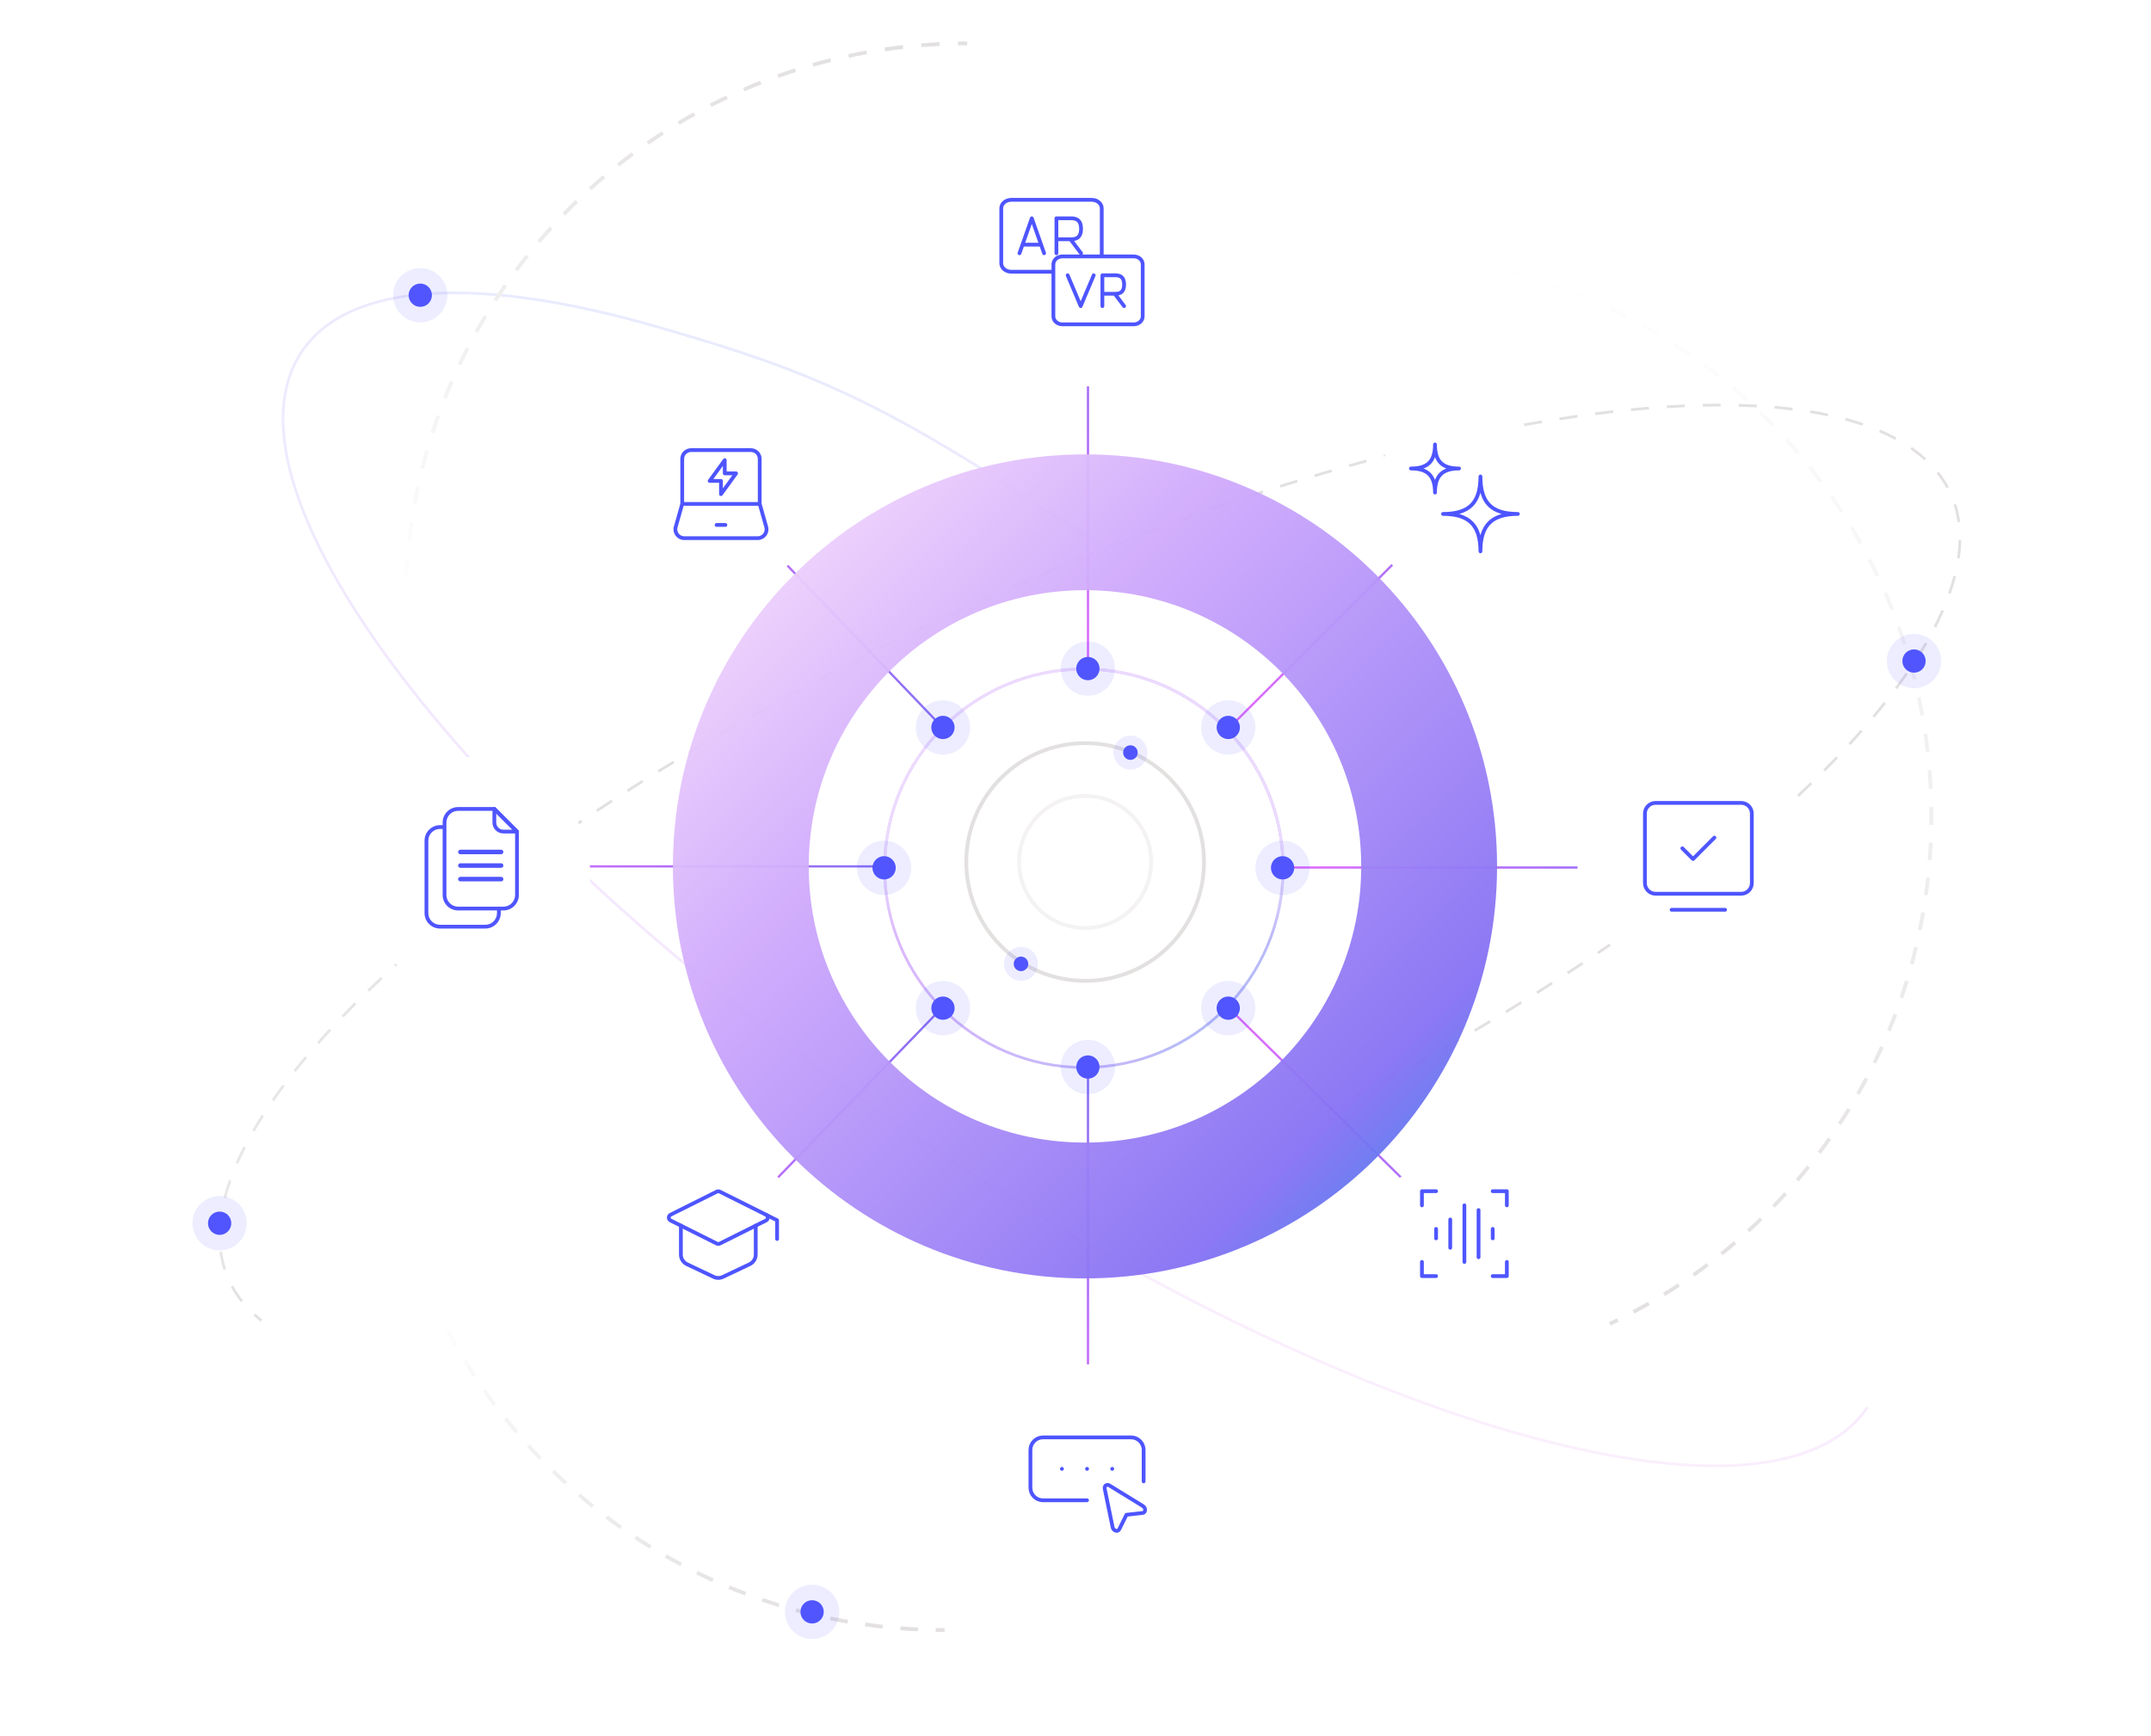 <?xml version="1.0" encoding="UTF-8"?>
<svg xmlns="http://www.w3.org/2000/svg" width="570" height="460" viewBox="0 0 570 460" fill="none">
  <path fill-rule="evenodd" clip-rule="evenodd" d="M408.656 112.134C407.092 112.398 405.516 112.674 403.93 112.961L403.801 112.253C405.391 111.965 406.969 111.688 408.537 111.424L408.656 112.134ZM399.284 113.83C397.725 114.13 396.157 114.441 394.579 114.763L394.436 114.057C396.016 113.735 397.586 113.424 399.147 113.123L399.284 113.83ZM418.067 110.665C416.497 110.889 414.915 111.126 413.321 111.375L413.209 110.663C414.807 110.414 416.392 110.177 417.965 109.952L418.067 110.665ZM389.949 115.732C388.4 116.065 386.841 116.407 385.275 116.76L385.117 116.058C386.685 115.704 388.246 115.361 389.798 115.028L389.949 115.732ZM427.511 109.449C425.937 109.629 424.349 109.822 422.746 110.028L422.654 109.314C424.26 109.107 425.852 108.914 427.43 108.734L427.511 109.449ZM380.653 117.823C379.113 118.186 377.565 118.557 376.01 118.938L375.839 118.239C377.396 117.857 378.946 117.485 380.489 117.123L380.653 117.823ZM436.985 108.522C435.412 108.649 433.822 108.792 432.216 108.95L432.146 108.233C433.756 108.075 435.349 107.932 436.926 107.804L436.985 108.522ZM371.396 120.09C369.865 120.479 368.328 120.877 366.785 121.284L366.602 120.588C368.147 120.181 369.686 119.782 371.218 119.392L371.396 120.09ZM446.475 107.924C444.909 107.993 443.324 108.078 441.72 108.179L441.674 107.461C443.283 107.359 444.873 107.274 446.444 107.205L446.475 107.924ZM362.176 122.52C360.656 122.935 359.13 123.358 357.598 123.789L357.403 123.096C358.936 122.664 360.464 122.241 361.986 121.826L362.176 122.52ZM455.962 107.713C454.411 107.713 452.837 107.73 451.242 107.766L451.226 107.046C452.826 107.01 454.405 106.993 455.962 106.993L455.962 107.713ZM352.993 125.105C351.483 125.543 349.968 125.989 348.448 126.443L348.242 125.753C349.764 125.299 351.281 124.852 352.793 124.413L352.993 125.105ZM343.874 127.828C342.365 128.291 340.853 128.761 339.335 129.239L339.119 128.552C340.638 128.074 342.152 127.603 343.663 127.139L343.874 127.828ZM465.501 107.967C463.947 107.882 462.366 107.819 460.758 107.776L460.777 107.057C462.391 107.099 463.979 107.163 465.54 107.248L465.501 107.967ZM334.797 130.688C333.288 131.175 331.776 131.67 330.26 132.172L330.034 131.488C331.551 130.986 333.065 130.49 334.575 130.002L334.797 130.688ZM325.756 133.681C324.251 134.191 322.743 134.708 321.231 135.232L320.995 134.552C322.508 134.027 324.018 133.509 325.525 132.999L325.756 133.681ZM474.981 108.791C473.428 108.601 471.842 108.436 470.222 108.297L470.284 107.58C471.912 107.72 473.507 107.885 475.068 108.076L474.981 108.791ZM316.751 136.803C315.258 137.332 313.762 137.868 312.263 138.41L312.018 137.733C313.518 137.19 315.016 136.654 316.511 136.124L316.751 136.803ZM484.325 110.331C482.819 110.012 481.271 109.722 479.682 109.462L479.799 108.751C481.398 109.013 482.957 109.305 484.474 109.627L484.325 110.331ZM307.784 140.049C306.302 140.597 304.817 141.151 303.33 141.711L303.076 141.038C304.565 140.477 306.051 139.922 307.534 139.373L307.784 140.049ZM298.863 143.413C297.389 143.98 295.913 144.553 294.435 145.132L294.172 144.462C295.651 143.882 297.129 143.308 298.604 142.741L298.863 143.413ZM493.497 112.823C492.033 112.325 490.515 111.864 488.942 111.44L489.13 110.745C490.716 111.173 492.25 111.638 493.729 112.142L493.497 112.823ZM290.003 146.886C288.53 147.474 287.055 148.069 285.578 148.669L285.307 148.002C286.785 147.401 288.261 146.806 289.736 146.217L290.003 146.886ZM281.18 150.475C279.713 151.082 278.244 151.696 276.775 152.316L276.495 151.652C277.966 151.032 279.436 150.418 280.905 149.809L281.18 150.475ZM272.397 154.177C270.941 154.802 269.483 155.432 268.025 156.068L267.738 155.408C269.197 154.771 270.655 154.14 272.113 153.515L272.397 154.177ZM502.187 116.573C500.838 115.842 499.418 115.157 497.926 114.518L498.21 113.856C499.72 114.503 501.161 115.197 502.53 115.94L502.187 116.573ZM263.655 157.991C262.21 158.632 260.763 159.279 259.317 159.932L259.02 159.275C260.469 158.622 261.916 157.974 263.363 157.332L263.655 157.991ZM254.975 161.906C253.534 162.567 252.092 163.233 250.651 163.905L250.347 163.252C251.79 162.58 253.233 161.913 254.675 161.251L254.975 161.906ZM508.084 120.429C507.482 119.953 506.857 119.49 506.211 119.041L506.621 118.449C507.28 118.907 507.916 119.378 508.531 119.864C509.189 120.385 509.817 120.919 510.416 121.465L509.93 121.997C509.344 121.462 508.729 120.939 508.084 120.429ZM246.343 165.928C244.907 166.608 243.471 167.293 242.035 167.984L241.723 167.335C243.16 166.644 244.597 165.958 246.034 165.277L246.343 165.928ZM237.754 170.059C236.329 170.755 234.904 171.457 233.48 172.164L233.16 171.519C234.586 170.811 236.012 170.109 237.438 169.412L237.754 170.059ZM229.214 174.297C227.799 175.01 226.385 175.728 224.972 176.451L224.644 175.81C226.058 175.086 227.474 174.368 228.89 173.654L229.214 174.297ZM515.807 129.414C515.065 128.044 514.192 126.725 513.184 125.461L513.747 125.013C514.781 126.309 515.678 127.663 516.44 129.071L515.807 129.414ZM220.735 178.636C220.03 179.002 219.324 179.37 218.619 179.739C217.9 180.116 217.183 180.493 216.468 180.87L216.132 180.233C216.848 179.855 217.566 179.478 218.285 179.101C218.991 178.732 219.697 178.364 220.403 177.997L220.735 178.636ZM212.201 183.139C210.786 183.896 209.38 184.656 207.981 185.417L207.637 184.785C209.037 184.023 210.445 183.263 211.861 182.504L212.201 183.139ZM203.733 187.746C202.322 188.526 200.919 189.308 199.524 190.091L199.172 189.463C200.568 188.679 201.972 187.897 203.385 187.116L203.733 187.746ZM518.722 138.411C518.502 136.817 518.153 135.273 517.672 133.78L518.357 133.559C518.852 135.093 519.21 136.679 519.436 138.312L518.722 138.411ZM195.34 192.459C193.932 193.262 192.533 194.066 191.142 194.872L190.781 194.249C192.173 193.443 193.573 192.637 194.983 191.834L195.34 192.459ZM186.999 197.293C185.603 198.115 184.216 198.938 182.838 199.763L182.468 199.145C183.847 198.32 185.236 197.495 186.634 196.672L186.999 197.293ZM178.712 202.254C177.336 203.091 175.971 203.929 174.615 204.768L174.236 204.156C175.593 203.316 176.961 202.477 178.338 201.639L178.712 202.254ZM518.603 147.908C518.841 146.286 518.973 144.702 518.999 143.157L519.719 143.169C519.693 144.747 519.557 146.362 519.315 148.013L518.603 147.908ZM170.508 207.332C169.149 208.187 167.801 209.043 166.463 209.899L166.075 209.293C167.414 208.435 168.764 207.578 170.124 206.722L170.508 207.332ZM162.39 212.531C161.039 213.411 159.7 214.292 158.372 215.173L157.974 214.573C159.304 213.691 160.645 212.809 161.997 211.928L162.39 212.531ZM516.249 157.173C516.797 155.62 517.265 154.092 517.651 152.592L518.348 152.772C517.956 154.293 517.482 155.841 516.928 157.413L516.249 157.173ZM154.363 217.857C153.022 218.764 151.693 219.67 150.376 220.577L149.968 219.984C151.286 219.076 152.617 218.168 153.96 217.261L154.363 217.857ZM146.433 223.318C145.102 224.251 143.785 225.185 142.481 226.118L142.062 225.533C143.368 224.598 144.687 223.663 146.019 222.728L146.433 223.318ZM512.418 165.993C513.169 164.523 513.858 163.071 514.483 161.64L515.143 161.928C514.511 163.374 513.817 164.838 513.059 166.321L512.418 165.993ZM138.605 228.92C137.287 229.882 135.984 230.844 134.695 231.805L134.265 231.227C135.556 230.265 136.861 229.302 138.18 228.339L138.605 228.92ZM130.872 234.686C129.575 235.673 128.294 236.66 127.028 237.646L126.586 237.078C127.854 236.091 129.137 235.102 130.436 234.113L130.872 234.686ZM507.636 174.3C508.513 172.924 509.341 171.562 510.119 170.214L510.743 170.574C509.959 171.932 509.125 173.303 508.243 174.687L507.636 174.3ZM123.263 240.612C121.989 241.628 120.732 242.642 119.491 243.655L119.036 243.097C120.279 242.082 121.538 241.066 122.815 240.049L123.263 240.612ZM115.796 246.709C114.546 247.755 113.314 248.8 112.101 249.842L111.631 249.296C112.847 248.252 114.081 247.205 115.334 246.156L115.796 246.709ZM502.148 182.227C503.131 180.908 504.073 179.598 504.973 178.3L505.565 178.71C504.66 180.016 503.713 181.332 502.726 182.657L502.148 182.227ZM108.49 252.987C107.265 254.069 106.061 255.148 104.877 256.224L104.393 255.692C105.579 254.613 106.786 253.531 108.013 252.448L108.49 252.987ZM496.19 189.752C497.234 188.505 498.245 187.265 499.222 186.033L499.786 186.481C498.805 187.718 497.79 188.962 496.742 190.214L496.19 189.752ZM101.37 259.463C100.173 260.584 99 261.702 97.85 262.817L97.349 262.3C98.502 261.182 99.678 260.062 100.877 258.937L101.37 259.463ZM489.825 196.988C490.923 195.796 491.992 194.609 493.032 193.428L493.572 193.904C492.529 195.089 491.456 196.279 490.355 197.476L489.825 196.988ZM94.438 266.181C93.285 267.338 92.158 268.49 91.057 269.638L90.537 269.14C91.642 267.989 92.772 266.833 93.928 265.672L94.438 266.181ZM483.145 203.955C484.298 202.798 485.425 201.645 486.526 200.497L487.046 200.996C485.941 202.147 484.811 203.303 483.655 204.463L483.145 203.955ZM87.758 273.148C86.66 274.34 85.591 275.527 84.551 276.708L84.011 276.232C85.054 275.047 86.127 273.856 87.228 272.66L87.758 273.148ZM476.213 210.673C477.41 209.552 478.583 208.433 479.733 207.319L480.234 207.836C479.081 208.953 477.905 210.074 476.706 211.198L476.213 210.673ZM81.393 280.384C80.349 281.631 79.338 282.871 78.361 284.103L77.797 283.655C78.778 282.418 79.793 281.174 80.841 279.922L81.393 280.384ZM469.093 217.149C470.318 216.067 471.522 214.988 472.706 213.912L473.19 214.444C472.004 215.523 470.797 216.604 469.57 217.688L469.093 217.149ZM75.435 287.909C74.452 289.228 73.51 290.537 72.61 291.836L72.018 291.426C72.923 290.12 73.87 288.804 74.857 287.479L75.435 287.909ZM461.787 223.427C463.037 222.381 464.269 221.336 465.482 220.293L465.952 220.84C464.736 221.884 463.502 222.931 462.249 223.979L461.787 223.427ZM454.32 229.523C455.594 228.508 456.851 227.494 458.092 226.481L458.547 227.039C457.304 228.053 456.045 229.069 454.768 230.087L454.32 229.523ZM69.947 295.836C69.07 297.212 68.242 298.574 67.463 299.922L66.84 299.562C67.624 298.204 68.458 296.833 69.34 295.449L69.947 295.836ZM446.711 235.45C448.007 234.462 449.289 233.475 450.555 232.489L450.997 233.057C449.729 234.045 448.446 235.034 447.147 236.023L446.711 235.45ZM65.165 304.143C64.414 305.613 63.725 307.064 63.1 308.496L62.44 308.208C63.072 306.762 63.766 305.297 64.524 303.815L65.165 304.143ZM438.978 241.215C440.296 240.254 441.599 239.292 442.888 238.331L443.318 238.908C442.027 239.871 440.722 240.834 439.403 241.797L438.978 241.215ZM431.15 246.818C432.48 245.885 433.798 244.951 435.102 244.018L435.521 244.603C434.215 245.538 432.896 246.473 431.564 247.407L431.15 246.818ZM61.334 312.962C60.786 314.516 60.318 316.044 59.932 317.543L59.235 317.364C59.627 315.842 60.1 314.295 60.655 312.723L61.334 312.962ZM423.22 252.279C424.561 251.372 425.89 250.466 427.207 249.559L427.615 250.152C426.297 251.06 424.966 251.968 423.623 252.875L423.22 252.279ZM415.193 257.605C416.543 256.725 417.883 255.844 419.211 254.963L419.609 255.563C418.279 256.445 416.938 257.327 415.586 258.208L415.193 257.605ZM58.98 322.227C58.742 323.849 58.61 325.434 58.584 326.979L57.864 326.967C57.89 325.389 58.026 323.773 58.268 322.123L58.98 322.227ZM407.075 262.804C408.434 261.949 409.782 261.093 411.12 260.236L411.508 260.843C410.169 261.7 408.819 262.557 407.459 263.414L407.075 262.804ZM398.871 267.882C400.246 267.045 401.612 266.207 402.968 265.368L403.347 265.98C401.99 266.82 400.622 267.659 399.245 268.497L398.871 267.882ZM390.584 272.843C391.98 272.021 393.367 271.197 394.745 270.373L395.114 270.99C393.735 271.816 392.347 272.64 390.949 273.464L390.584 272.843ZM58.861 331.725C59.081 333.319 59.43 334.863 59.911 336.356L59.225 336.577C58.731 335.043 58.373 333.457 58.147 331.823L58.861 331.725ZM382.243 277.677C383.651 276.874 385.05 276.07 386.44 275.264L386.801 275.887C385.41 276.693 384.009 277.498 382.6 278.302L382.243 277.677ZM373.85 282.389C375.261 281.609 376.664 280.828 378.059 280.045L378.411 280.673C377.015 281.456 375.611 282.239 374.198 283.02L373.85 282.389ZM365.382 286.997C366.797 286.239 368.203 285.48 369.602 284.719L369.946 285.351C368.546 286.113 367.138 286.873 365.722 287.632L365.382 286.997ZM61.776 340.722C62.518 342.092 63.391 343.411 64.399 344.674L63.836 345.123C62.802 343.827 61.905 342.473 61.143 341.065L61.776 340.722ZM358.964 290.396C359.683 290.02 360.4 289.643 361.115 289.266L361.451 289.903C360.735 290.28 360.017 290.658 359.298 291.034L358.964 290.396ZM67.653 348.139C68.239 348.674 68.854 349.196 69.499 349.707L69.052 350.271C68.394 349.751 67.766 349.217 67.167 348.671L67.653 348.139Z" fill="url(#paint0_linear_1113_2900)"></path>
  <path opacity="0.15" fill-rule="evenodd" clip-rule="evenodd" d="M401.743 380.172C355.903 367.083 298.905 339.658 241.603 301.007C184.301 262.357 137.52 219.783 108.212 182.185C93.559 163.387 83.26 145.817 78.205 130.59C73.152 115.368 73.319 102.422 79.709 92.948C86.099 83.474 98.041 78.469 114.047 77.453C130.059 76.435 150.208 79.402 173.126 85.947C218.966 99.036 236.698 107.35 294 146L293.597 146.597C236.341 107.977 218.677 99.702 172.928 86.639C150.052 80.106 129.991 77.161 114.092 78.171C98.187 79.182 86.516 84.144 80.306 93.351C74.096 102.558 73.867 115.238 78.888 130.363C83.908 145.482 94.153 162.979 108.78 181.742C138.03 219.266 184.748 261.791 242.005 300.41C299.262 339.03 356.192 366.416 401.941 379.48C424.817 386.012 444.878 388.958 460.777 387.948C476.682 386.937 488.353 381.975 494.563 372.768L495.16 373.171C488.77 382.645 476.828 387.649 460.822 388.666C444.81 389.683 424.661 386.716 401.743 380.172Z" fill="url(#paint1_linear_1113_2900)"></path>
  <path fill-rule="evenodd" clip-rule="evenodd" d="M365.436 68.02C364.626 68.007 363.814 68 363 68V67C363.819 67 364.637 67.007 365.452 67.02L365.436 68.02ZM375.131 68.489C373.521 68.359 371.904 68.254 370.28 68.176L370.328 67.177C371.963 67.256 373.591 67.361 375.212 67.492L375.131 68.489ZM384.769 69.586C383.174 69.352 381.57 69.142 379.959 68.959L380.072 67.966C381.694 68.15 383.309 68.361 384.915 68.597L384.769 69.586ZM394.321 71.314C392.744 70.974 391.158 70.66 389.563 70.372L389.741 69.388C391.346 69.678 392.943 69.995 394.531 70.336L394.321 71.314ZM403.739 73.665C402.185 73.222 400.621 72.804 399.047 72.411L399.29 71.441C400.874 71.837 402.449 72.258 404.013 72.704L403.739 73.665ZM412.977 76.631C411.456 76.087 409.924 75.567 408.381 75.072L408.687 74.12C410.24 74.619 411.783 75.142 413.313 75.69L412.977 76.631ZM422.002 80.201C420.52 79.558 419.026 78.938 417.52 78.343L417.888 77.413C419.404 78.012 420.908 78.636 422.4 79.284L422.002 80.201ZM430.773 84.357C429.336 83.617 427.885 82.9 426.421 82.206L426.849 81.303C428.323 82.001 429.784 82.723 431.231 83.468L430.773 84.357ZM439.251 89.078C437.866 88.246 436.465 87.436 435.051 86.648L435.537 85.774C436.961 86.567 438.371 87.383 439.766 88.221L439.251 89.078ZM447.404 94.345C446.075 93.424 444.731 92.524 443.371 91.645L443.914 90.805C445.283 91.69 446.636 92.596 447.974 93.523L447.404 94.345ZM455.195 100.133C453.929 99.126 452.646 98.14 451.346 97.175L451.943 96.372C453.251 97.344 454.543 98.337 455.817 99.35L455.195 100.133ZM462.593 106.415C461.395 105.329 460.179 104.261 458.945 103.214L459.592 102.452C460.834 103.506 462.058 104.581 463.265 105.674L462.593 106.415ZM469.567 113.166C468.441 112.003 467.297 110.859 466.135 109.734L466.83 109.015C468.001 110.148 469.152 111.3 470.285 112.47L469.567 113.166ZM476.087 120.355C475.039 119.122 473.972 117.906 472.885 116.708L473.626 116.036C474.72 117.242 475.794 118.466 476.849 119.708L476.087 120.355ZM482.126 127.954C481.16 126.654 480.174 125.371 479.168 124.105L479.951 123.483C480.964 124.758 481.956 126.049 482.928 127.358L482.126 127.954ZM487.655 135.929C486.777 134.569 485.877 133.225 484.956 131.896L485.777 131.326C486.705 132.664 487.611 134.017 488.495 135.386L487.655 135.929ZM492.653 144.249C491.865 142.835 491.055 141.435 490.223 140.049L491.08 139.534C491.918 140.929 492.734 142.339 493.527 143.763L492.653 144.249ZM497.095 152.879C496.401 151.415 495.684 149.964 494.944 148.527L495.833 148.069C496.578 149.516 497.3 150.977 497.998 152.451L497.095 152.879ZM500.959 161.78C500.363 160.274 499.743 158.78 499.1 157.298L500.017 156.9C500.665 158.392 501.289 159.896 501.889 161.412L500.959 161.78ZM504.229 170.919C503.734 169.376 503.214 167.844 502.67 166.324L503.611 165.987C504.159 167.517 504.683 169.06 505.181 170.613L504.229 170.919ZM506.89 180.253C506.497 178.679 506.079 177.115 505.636 175.561L506.598 175.287C507.043 176.851 507.464 178.426 507.86 180.01L506.89 180.253ZM508.929 189.737C508.641 188.142 508.327 186.556 507.988 184.979L508.965 184.769C509.307 186.357 509.623 187.954 509.913 189.559L508.929 189.737ZM510.342 199.341C510.159 197.73 509.95 196.126 509.715 194.531L510.704 194.386C510.941 195.991 511.151 197.606 511.336 199.228L510.342 199.341ZM511.126 209.02C511.047 207.396 510.943 205.779 510.812 204.169L511.809 204.088C511.94 205.709 512.046 207.337 512.125 208.972L511.126 209.02ZM511.301 216.3C511.301 215.486 511.295 214.674 511.282 213.864L512.282 213.848C512.295 214.664 512.301 215.481 512.301 216.3C512.301 217.084 512.295 217.866 512.283 218.647L511.283 218.632C511.295 217.856 511.301 217.079 511.301 216.3ZM510.853 227.922C510.972 226.382 511.068 224.834 511.14 223.281L512.139 223.327C512.066 224.891 511.97 226.449 511.85 228L510.853 227.922ZM509.844 237.172C510.06 235.64 510.252 234.1 510.421 232.553L511.415 232.662C511.245 234.219 511.052 235.769 510.834 237.311L509.844 237.172ZM508.257 246.34C508.569 244.825 508.858 243.301 509.123 241.769L510.108 241.939C509.841 243.482 509.551 245.016 509.237 246.542L508.257 246.34ZM506.096 255.388C506.503 253.895 506.887 252.393 507.248 250.881L508.221 251.114C507.857 252.635 507.47 254.148 507.061 255.651L506.096 255.388ZM503.368 264.28C503.868 262.816 504.347 261.341 504.802 259.856L505.758 260.149C505.3 261.644 504.818 263.129 504.314 264.604L503.368 264.28ZM500.083 272.985C500.675 271.554 501.246 270.111 501.794 268.658L502.73 269.011C502.177 270.474 501.603 271.926 501.006 273.367L500.083 272.985ZM496.254 281.465C496.936 280.074 497.596 278.67 498.235 277.255L499.147 277.666C498.503 279.091 497.839 280.504 497.152 281.905L496.254 281.465ZM491.9 289.686C492.668 288.34 493.415 286.981 494.142 285.61L495.026 286.078C494.294 287.459 493.542 288.827 492.769 290.182L491.9 289.686ZM487.039 297.618C487.89 296.322 488.721 295.013 489.532 293.69L490.384 294.213C489.568 295.545 488.731 296.863 487.874 298.167L487.039 297.618ZM481.69 305.229C482.62 303.99 483.532 302.735 484.424 301.465L485.242 302.04C484.344 303.318 483.426 304.582 482.49 305.83L481.69 305.229ZM475.876 312.493C476.882 311.313 477.87 310.118 478.839 308.907L479.62 309.531C478.644 310.751 477.649 311.954 476.636 313.142L475.876 312.493ZM469.62 319.379C470.698 318.265 471.758 317.133 472.801 315.985L473.542 316.657C472.492 317.813 471.424 318.952 470.339 320.074L469.62 319.379ZM462.947 325.862C464.093 324.817 465.222 323.753 466.334 322.673L467.031 323.39C465.911 324.478 464.775 325.548 463.621 326.601L462.947 325.862ZM455.883 331.917C457.092 330.945 458.285 329.954 459.462 328.945L460.113 329.704C458.928 330.72 457.727 331.717 456.51 332.696L455.883 331.917ZM448.455 337.519C449.722 336.624 450.975 335.71 452.213 334.776L452.815 335.575C451.569 336.514 450.308 337.435 449.032 338.336L448.455 337.519ZM440.691 342.646C442.013 341.832 443.32 340.997 444.613 340.143L445.164 340.978C443.862 341.838 442.546 342.677 441.216 343.497L440.691 342.646ZM432.622 347.275C433.992 346.545 435.349 345.795 436.693 345.024L437.191 345.891C435.838 346.667 434.472 347.423 433.092 348.158L432.622 347.275ZM426.387 350.41C427.088 350.078 427.787 349.74 428.483 349.397L428.925 350.294C428.224 350.639 427.521 350.979 426.815 351.314L426.387 350.41Z" fill="url(#paint2_linear_1113_2900)"></path>
  <path fill-rule="evenodd" clip-rule="evenodd" d="M114.999 346.424C115.331 347.135 115.669 347.842 116.013 348.547L116.912 348.109C116.57 347.409 116.235 346.706 115.904 346L114.999 346.424ZM118.14 352.74C118.871 354.128 119.624 355.503 120.398 356.865L121.267 356.371C120.499 355.018 119.751 353.653 119.024 352.274L118.14 352.74ZM122.785 360.915C123.602 362.254 124.44 363.579 125.298 364.889L126.135 364.341C125.282 363.04 124.45 361.724 123.638 360.394L122.785 360.915ZM127.935 368.782C128.835 370.067 129.755 371.336 130.694 372.59L131.494 371.991C130.562 370.745 129.648 369.484 128.754 368.208L127.935 368.782ZM133.57 376.31C134.549 377.535 135.546 378.745 136.562 379.938L137.323 379.29C136.314 378.105 135.324 376.903 134.352 375.686L133.57 376.31ZM139.665 383.47C140.718 384.631 141.789 385.776 142.878 386.904L143.598 386.209C142.516 385.089 141.452 383.952 140.406 382.799L139.665 383.47ZM146.197 390.235C147.32 391.328 148.461 392.403 149.618 393.46L150.292 392.722C149.143 391.672 148.01 390.603 146.894 389.518L146.197 390.235ZM153.138 396.577C154.328 397.598 155.533 398.599 156.755 399.583L157.382 398.803C156.169 397.827 154.971 396.832 153.789 395.818L153.138 396.577ZM160.464 402.473C161.715 403.417 162.981 404.341 164.261 405.246L164.838 404.429C163.566 403.53 162.308 402.612 161.066 401.675L160.464 402.473ZM168.144 407.897C169.451 408.76 170.773 409.603 172.108 410.426L172.633 409.574C171.306 408.757 169.994 407.92 168.695 407.063L168.144 407.897ZM176.15 412.828C177.509 413.607 178.881 414.365 180.266 415.102L180.736 414.219C179.36 413.487 177.997 412.734 176.648 411.961L176.15 412.828ZM184.451 417.245C185.856 417.937 187.273 418.607 188.703 419.255L189.116 418.344C187.696 417.7 186.288 417.035 184.893 416.348L184.451 417.245ZM193.016 421.129C194.461 421.73 195.919 422.309 197.387 422.865L197.741 421.93C196.283 421.377 194.836 420.802 193.4 420.205L193.016 421.129ZM201.809 424.462C203.289 424.97 204.779 425.455 206.28 425.917L206.574 424.962C205.084 424.503 203.604 424.021 202.134 423.516L201.809 424.462ZM210.794 427.23C212.303 427.643 213.821 428.033 215.348 428.399L215.582 427.427C214.065 427.063 212.557 426.676 211.058 426.266L210.794 427.23ZM219.937 429.423C221.469 429.739 223.009 430.032 224.557 430.301L224.728 429.316C223.191 429.049 221.661 428.758 220.14 428.444L219.937 429.423ZM229.203 431.033C230.751 431.252 232.307 431.448 233.871 431.619L233.979 430.625C232.427 430.455 230.881 430.261 229.343 430.043L229.203 431.033ZM238.551 432.057C240.108 432.178 241.672 432.275 243.242 432.348L243.288 431.349C241.729 431.277 240.175 431.18 238.629 431.06L238.551 432.057ZM247.94 432.494C248.724 432.506 249.51 432.512 250.297 432.512V431.512C249.515 431.512 248.735 431.506 247.956 431.494L247.94 432.494Z" fill="url(#paint3_linear_1113_2900)"></path>
  <path fill-rule="evenodd" clip-rule="evenodd" d="M107.003 160.299C107.003 159.48 107.01 158.662 107.023 157.846L108.023 157.863C108.01 158.673 108.003 159.485 108.003 160.299L107.003 160.299ZM107.18 152.97C107.259 151.336 107.364 149.708 107.496 148.087L108.492 148.168C108.362 149.778 108.257 151.395 108.179 153.019L107.18 152.97ZM107.969 143.227C108.153 141.605 108.364 139.99 108.6 138.384L109.59 138.53C109.355 140.125 109.146 141.729 108.962 143.34L107.969 143.227ZM109.391 133.558C109.682 131.952 109.998 130.355 110.339 128.768L111.317 128.978C110.978 130.555 110.664 132.141 110.375 133.736L109.391 133.558ZM111.445 124.009C111.84 122.425 112.261 120.85 112.707 119.286L113.669 119.56C113.226 121.114 112.808 122.678 112.415 124.252L111.445 124.009ZM114.123 114.612C114.622 113.059 115.146 111.516 115.693 109.985L116.635 110.322C116.091 111.843 115.571 113.375 115.075 114.918L114.123 114.612ZM117.416 105.411C118.016 103.895 118.64 102.39 119.287 100.899L120.205 101.297C119.561 102.779 118.942 104.273 118.346 105.779L117.416 105.411ZM121.306 96.45C122.005 94.976 122.727 93.515 123.471 92.068L124.361 92.526C123.621 93.963 122.904 95.414 122.21 96.878L121.306 96.45ZM125.778 87.762C126.571 86.338 127.387 84.928 128.225 83.533L129.082 84.048C128.25 85.433 127.439 86.834 126.652 88.248L125.778 87.762ZM130.809 79.385C131.694 78.016 132.6 76.663 133.527 75.325L134.349 75.895C133.428 77.224 132.528 78.568 131.649 79.928L130.809 79.385ZM136.376 71.356C137.348 70.048 138.341 68.757 139.354 67.482L140.137 68.104C139.131 69.37 138.144 70.653 137.179 71.953L136.376 71.356ZM142.456 63.707C143.51 62.465 144.585 61.241 145.679 60.035L146.419 60.706C145.333 61.905 144.265 63.121 143.218 64.354L142.456 63.707ZM149.02 56.469C150.152 55.299 151.304 54.147 152.474 53.014L153.17 53.733C152.007 54.858 150.863 56.002 149.738 57.164L149.02 56.469ZM156.04 49.673C157.246 48.579 158.471 47.505 159.712 46.45L160.36 47.213C159.126 48.26 157.91 49.327 156.712 50.414L156.04 49.673ZM163.487 43.349C164.762 42.336 166.054 41.343 167.362 40.371L167.958 41.174C166.659 42.139 165.376 43.125 164.109 44.132L163.487 43.349ZM171.331 37.522C172.668 36.595 174.022 35.689 175.391 34.804L175.933 35.644C174.574 36.523 173.229 37.423 171.901 38.344L171.331 37.522ZM179.539 32.22C180.933 31.382 182.343 30.566 183.767 29.773L184.254 30.647C182.839 31.434 181.439 32.245 180.053 33.077L179.539 32.22ZM188.074 27.466C189.521 26.722 190.982 26 192.456 25.302L192.884 26.205C191.42 26.899 189.969 27.616 188.531 28.356L188.074 27.466ZM196.905 23.282C198.396 22.635 199.9 22.011 201.417 21.411L201.784 22.341C200.278 22.937 198.784 23.557 197.303 24.2L196.905 23.282ZM205.991 19.689C207.522 19.141 209.064 18.617 210.618 18.119L210.924 19.071C209.381 19.566 207.849 20.086 206.328 20.63L205.991 19.689ZM215.292 16.703C216.856 16.257 218.43 15.836 220.015 15.44L220.257 16.41C218.683 16.803 217.12 17.221 215.566 17.664L215.292 16.703ZM224.774 14.335C226.361 13.993 227.958 13.677 229.564 13.387L229.742 14.371C228.147 14.659 226.561 14.973 224.984 15.312L224.774 14.335ZM234.39 12.596C235.996 12.36 237.61 12.149 239.233 11.964L239.346 12.958C237.734 13.141 236.131 13.351 234.536 13.585L234.39 12.596ZM244.093 11.491C245.714 11.36 247.341 11.255 248.976 11.176L249.024 12.174C247.401 12.253 245.783 12.357 244.174 12.488L244.093 11.491ZM253.852 11.019C254.668 11.005 255.486 10.999 256.305 10.999L256.305 11.999C255.491 11.999 254.679 12.005 253.868 12.018L253.852 11.019Z" fill="url(#paint4_linear_1113_2900)"></path>
  <circle opacity="0.103" cx="58.2" cy="324.2" r="7.2" fill="#5055FE"></circle>
  <circle cx="58.203" cy="324.2" r="3.086" fill="#5055FE"></circle>
  <circle opacity="0.103" cx="111.364" cy="78.239" r="7.2" fill="#5055FE"></circle>
  <circle cx="111.367" cy="78.239" r="3.086" fill="#5055FE"></circle>
  <circle opacity="0.103" cx="215.2" cy="427.2" r="7.2" fill="#5055FE"></circle>
  <circle cx="215.203" cy="427.2" r="3.086" fill="#5055FE"></circle>
  <circle opacity="0.103" cx="507.2" cy="175.2" r="7.2" fill="#5055FE"></circle>
  <circle cx="507.203" cy="175.2" r="3.086" fill="#5055FE"></circle>
  <path d="M288.008 61.625H288.608V176.825H288.008V61.625Z" fill="url(#paint5_linear_1113_2900)"></path>
  <path d="M288.008 282.625H288.608V397.825H288.008V282.625Z" fill="url(#paint6_linear_1113_2900)"></path>
  <path d="M457.203 229.625L457.203 230.225L342.002 230.225L342.002 229.625L457.203 229.625Z" fill="url(#paint7_linear_1113_2900)"></path>
  <path d="M236.195 229.325L236.195 229.925L120.994 229.925L120.994 229.325L236.195 229.325Z" fill="url(#paint8_linear_1113_2900)"></path>
  <path d="M383.602 134.62L384.026 135.044L326.567 192.503L326.142 192.078L383.602 134.62Z" fill="url(#paint9_linear_1113_2900)"></path>
  <path d="M249.586 266.702L250.01 267.126L194.436 324.632L194.012 324.208L249.586 266.702Z" fill="url(#paint10_linear_1113_2900)"></path>
  <path d="M384.023 324.207L383.599 324.631L325.084 267.049L325.508 266.625L384.023 324.207Z" fill="url(#paint11_linear_1113_2900)"></path>
  <path d="M250.011 192.625L249.587 193.049L194.011 135.043L194.435 134.618L250.011 192.625Z" fill="url(#paint12_linear_1113_2900)"></path>
  <path opacity="0.95" fill-rule="evenodd" clip-rule="evenodd" d="M287.513 156.425C247.086 156.425 214.313 189.198 214.313 229.625C214.313 270.052 247.086 302.825 287.513 302.825C327.941 302.825 360.714 270.052 360.714 229.625C360.714 189.198 327.941 156.425 287.513 156.425ZM178.312 229.625C178.312 169.315 227.204 120.425 287.513 120.425C347.823 120.425 396.714 169.315 396.714 229.625C396.714 289.935 347.823 338.825 287.513 338.825C227.204 338.825 178.312 289.935 178.312 229.625Z" fill="url(#paint13_linear_1113_2900)"></path>
  <g opacity="0.499">
    <path fill-rule="evenodd" clip-rule="evenodd" d="M287.215 177.681C258.253 177.681 234.775 201.159 234.775 230.121C234.775 259.083 258.253 282.561 287.215 282.561C316.177 282.561 339.656 259.083 339.656 230.121C339.656 201.159 316.177 177.681 287.215 177.681ZM234.055 230.121C234.055 200.761 257.855 176.961 287.215 176.961C316.575 176.961 340.376 200.761 340.376 230.121C340.376 259.48 316.575 283.281 287.215 283.281C257.855 283.281 234.055 259.48 234.055 230.121Z" fill="url(#paint14_linear_1113_2900)"></path>
    <path fill-rule="evenodd" clip-rule="evenodd" d="M287.215 177.681C258.253 177.681 234.775 201.159 234.775 230.121C234.775 259.083 258.253 282.561 287.215 282.561C316.177 282.561 339.656 259.083 339.656 230.121C339.656 201.159 316.177 177.681 287.215 177.681ZM234.055 230.121C234.055 200.761 257.855 176.961 287.215 176.961C316.575 176.961 340.376 200.761 340.376 230.121C340.376 259.48 316.575 283.281 287.215 283.281C257.855 283.281 234.055 259.48 234.055 230.121Z" fill="url(#paint15_linear_1113_2900)"></path>
  </g>
  <g filter="url(#filter0_d_1113_2900)">
    <path d="M319.479 390.8C319.479 408.031 305.51 422 288.278 422C271.047 422 257.078 408.031 257.078 390.8C257.078 373.569 271.047 359.6 288.278 359.6C305.51 359.6 319.479 373.569 319.479 390.8Z" fill="white"></path>
  </g>
  <path d="M303.055 392.628V384.294C303.055 382.453 301.562 380.961 299.721 380.961H276.388C274.547 380.961 273.055 382.453 273.055 384.294V394.294C273.055 396.135 274.547 397.628 276.388 397.628H288.055" stroke="#4E55FF" stroke-linecap="round" stroke-linejoin="round"></path>
  <path fill-rule="evenodd" clip-rule="evenodd" d="M302.856 399.156C303.679 399.663 303.628 400.895 302.781 400.991L298.503 401.476L296.584 405.33C296.204 406.093 295.029 405.719 294.835 404.773L292.742 394.58C292.578 393.78 293.297 393.276 293.993 393.704L302.856 399.156Z" stroke="#4E55FF"></path>
  <path d="M288.055 389.311L288.071 389.292" stroke="#4E55FF" stroke-linecap="round" stroke-linejoin="round"></path>
  <path d="M294.719 389.311L294.735 389.292" stroke="#4E55FF" stroke-linecap="round" stroke-linejoin="round"></path>
  <path d="M281.391 389.311L281.407 389.292" stroke="#4E55FF" stroke-linecap="round" stroke-linejoin="round"></path>
  <g filter="url(#filter1_d_1113_2900)">
    <path d="M449.2 195.625C466.432 195.625 480.401 209.594 480.401 226.825C480.401 244.056 466.432 258.025 449.2 258.025C431.969 258.025 418 244.056 418 226.825C418 209.594 431.969 195.625 449.2 195.625Z" fill="white"></path>
  </g>
  <path d="M442.969 241.127H457.135" stroke="#4E55FF" stroke-linecap="round" stroke-linejoin="round"></path>
  <path d="M435.891 234.044V215.628C435.891 214.063 437.159 212.794 438.724 212.794H461.391C462.955 212.794 464.224 214.063 464.224 215.628V234.044C464.224 235.609 462.955 236.878 461.391 236.878H438.724C437.159 236.878 435.891 235.609 435.891 234.044Z" stroke="#4E55FF"></path>
  <path d="M445.805 224.836L448.638 227.669L454.305 222.002" stroke="#4E55FF" stroke-linecap="round" stroke-linejoin="round"></path>
  <g filter="url(#filter2_d_1113_2900)">
    <path d="M387.055 107.961C400.31 107.961 411.055 118.706 411.055 131.961C411.055 145.216 400.31 155.961 387.055 155.961C373.8 155.961 363.055 145.216 363.055 131.961C363.055 118.706 373.8 107.961 387.055 107.961Z" fill="white"></path>
  </g>
  <path d="M382.391 136.211C389.296 136.211 392.307 133.306 392.307 126.294C392.307 133.306 395.297 136.211 402.224 136.211C395.297 136.211 392.307 139.201 392.307 146.128C392.307 139.201 389.296 136.211 382.391 136.211Z" stroke="#4E55FF" stroke-linejoin="round"></path>
  <path d="M373.891 124.169C378.33 124.169 380.266 122.302 380.266 117.794C380.266 122.302 382.188 124.169 386.641 124.169C382.188 124.169 380.266 126.091 380.266 130.544C380.266 126.091 378.33 124.169 373.891 124.169Z" stroke="#4E55FF" stroke-linejoin="round"></path>
  <g filter="url(#filter3_d_1113_2900)">
    <path d="M411.875 327.2C411.875 340.455 401.13 351.2 387.875 351.2C374.62 351.2 363.875 340.455 363.875 327.2C363.875 313.945 374.62 303.2 387.875 303.2C401.13 303.2 411.875 313.945 411.875 327.2Z" fill="white"></path>
  </g>
  <path d="M388.055 319.461V334.461" stroke="#4E55FF" stroke-linecap="round" stroke-linejoin="round"></path>
  <path d="M384.305 323.211V330.711" stroke="#4E55FF" stroke-linecap="round" stroke-linejoin="round"></path>
  <path d="M395.555 325.711V328.211" stroke="#4E55FF" stroke-linecap="round" stroke-linejoin="round"></path>
  <path d="M380.555 325.711V328.211" stroke="#4E55FF" stroke-linecap="round" stroke-linejoin="round"></path>
  <path d="M391.805 320.711V333.211" stroke="#4E55FF" stroke-linecap="round" stroke-linejoin="round"></path>
  <path d="M380.555 315.711H376.805V319.461" stroke="#4E55FF" stroke-linecap="round" stroke-linejoin="round"></path>
  <path d="M395.555 315.711H399.305V319.461" stroke="#4E55FF" stroke-linecap="round" stroke-linejoin="round"></path>
  <path d="M380.555 338.211H376.805V334.461" stroke="#4E55FF" stroke-linecap="round" stroke-linejoin="round"></path>
  <path d="M395.555 338.211H399.305V334.461" stroke="#4E55FF" stroke-linecap="round" stroke-linejoin="round"></path>
  <g filter="url(#filter4_d_1113_2900)">
    <path d="M191 304.625C204.255 304.625 215 315.37 215 328.625C215 341.88 204.255 352.625 191 352.625C177.745 352.625 167 341.88 167 328.625C167 315.37 177.745 304.625 191 304.625Z" fill="white"></path>
  </g>
  <path d="M177.696 321.951L189.962 315.818C190.202 315.698 190.483 315.698 190.723 315.818L202.989 321.951C203.615 322.264 203.615 323.158 202.989 323.471L190.723 329.604C190.483 329.724 190.202 329.724 189.962 329.604L177.696 323.471C177.07 323.158 177.07 322.264 177.696 321.951Z" stroke="#4E55FF" stroke-linecap="round" stroke-linejoin="round"></path>
  <path d="M205.927 328.377V323.419L203.094 322.002" stroke="#4E55FF" stroke-linecap="round" stroke-linejoin="round"></path>
  <path d="M180.43 324.836V332.503C180.43 333.597 181.06 334.593 182.048 335.063L189.131 338.426C189.9 338.791 190.793 338.791 191.562 338.426L198.645 335.063C199.633 334.593 200.263 333.597 200.263 332.503V324.836" stroke="#4E55FF" stroke-linecap="round" stroke-linejoin="round"></path>
  <g filter="url(#filter5_d_1113_2900)">
    <path d="M215.071 131.6C215.071 144.855 204.325 155.6 191.071 155.6C177.816 155.6 167.07 144.855 167.07 131.6C167.07 118.345 177.816 107.6 191.071 107.6C204.325 107.6 215.071 118.345 215.071 131.6Z" fill="white"></path>
  </g>
  <path d="M180.785 133.554V121.628C180.785 120.339 181.83 119.294 183.119 119.294H198.985C200.274 119.294 201.319 120.339 201.319 121.628V133.554M180.785 133.554H201.319M180.785 133.554L179.058 139.659C178.637 141.149 179.756 142.628 181.303 142.628H200.8C202.348 142.628 203.467 141.149 203.046 139.659L201.319 133.554" stroke="#4E55FF"></path>
  <path d="M192.055 125.461V121.961L188.055 127.461H191.055V130.961L195.055 125.461H192.055Z" stroke="#4E55FF" stroke-linecap="round" stroke-linejoin="round"></path>
  <path d="M189.891 139.127H192.224" stroke="#4E55FF" stroke-linecap="round" stroke-linejoin="round"></path>
  <g filter="url(#filter6_d_1113_2900)">
    <path d="M319.479 69.2C319.479 86.431 305.51 100.4 288.278 100.4C271.047 100.4 257.078 86.431 257.078 69.2C257.078 51.969 271.047 38 288.278 38C305.51 38 319.479 51.969 319.479 69.2Z" fill="white"></path>
  </g>
  <path d="M270.156 67.123L270.957 64.848M270.957 64.848L273.419 57.858L275.881 64.848M270.957 64.848H275.881M276.682 67.123L275.881 64.848" stroke="#4E55FF" stroke-linecap="round" stroke-linejoin="round"></path>
  <path d="M279.945 67.123V63.417M279.945 63.417V57.858H283.674C284.607 57.858 286.471 57.858 286.471 60.637C286.471 63.417 284.607 63.417 283.674 63.417M279.945 63.417C280.567 63.417 282.183 63.417 283.674 63.417M283.674 63.417L286.471 67.123" stroke="#4E55FF" stroke-linecap="round" stroke-linejoin="round"></path>
  <path d="M265.328 69.778V55.203C265.328 53.965 266.52 52.961 267.991 52.961H289.292C290.762 52.961 291.954 53.965 291.954 55.203V69.778C291.954 71.016 290.762 72.02 289.292 72.02H267.991C266.52 72.02 265.328 71.016 265.328 69.778Z" stroke="#4E55FF"></path>
  <path d="M279.141 83.843V70.079C279.141 68.909 280.2 67.961 281.507 67.961H300.442C301.749 67.961 302.808 68.909 302.808 70.079V83.843C302.808 85.013 301.749 85.961 300.442 85.961H281.507C280.2 85.961 279.141 85.013 279.141 83.843Z" fill="white" stroke="#4E55FF"></path>
  <path d="M292.125 81.128V77.861M292.125 77.861V72.961H295.412C296.234 72.961 297.878 72.961 297.878 75.411C297.878 77.861 296.234 77.861 295.412 77.861M292.125 77.861C292.673 77.861 294.097 77.861 295.412 77.861M295.412 77.861L297.878 81.128" stroke="#4E55FF" stroke-linecap="round" stroke-linejoin="round"></path>
  <path d="M289.825 72.961L286.373 81.128L282.922 72.961" stroke="#4E55FF" stroke-linecap="round" stroke-linejoin="round"></path>
  <g filter="url(#filter7_d_1113_2900)">
    <path d="M125.2 198.625C142.432 198.625 156.401 212.594 156.401 229.825C156.401 247.057 142.432 261.025 125.2 261.025C107.969 261.025 94 247.057 94 229.825C94 212.594 107.969 198.625 125.2 198.625Z" fill="white"></path>
  </g>
  <circle opacity="0.103" cx="288.278" cy="177.2" r="7.2" fill="#5055FE"></circle>
  <circle cx="288.281" cy="177.2" r="3.086" fill="#5055FE"></circle>
  <circle opacity="0.103" cx="288.278" cy="282.8" r="7.2" fill="#5055FE"></circle>
  <circle cx="288.281" cy="282.8" r="3.086" fill="#5055FE"></circle>
  <circle opacity="0.103" cx="234.278" cy="230" r="7.2" fill="#5055FE"></circle>
  <circle cx="234.281" cy="230" r="3.086" fill="#5055FE"></circle>
  <circle opacity="0.103" cx="339.872" cy="230" r="7.2" fill="#5055FE"></circle>
  <circle cx="339.875" cy="230" r="3.086" fill="#5055FE"></circle>
  <circle opacity="0.103" cx="325.481" cy="192.8" r="7.2" fill="#5055FE"></circle>
  <circle cx="325.484" cy="192.8" r="3.086" fill="#5055FE"></circle>
  <circle opacity="0.103" cx="249.88" cy="267.2" r="7.2" fill="#5055FE"></circle>
  <circle cx="249.883" cy="267.199" r="3.086" fill="#5055FE"></circle>
  <circle opacity="0.103" cx="325.48" cy="267.2" r="7.2" transform="rotate(90 325.48 267.2)" fill="#5055FE"></circle>
  <circle cx="325.477" cy="267.199" r="3.086" transform="rotate(90 325.477 267.199)" fill="#5055FE"></circle>
  <circle opacity="0.103" cx="249.878" cy="192.8" r="7.2" transform="rotate(90 249.878 192.8)" fill="#5055FE"></circle>
  <circle cx="249.875" cy="192.8" r="3.086" transform="rotate(90 249.875 192.8)" fill="#5055FE"></circle>
  <path fill-rule="evenodd" clip-rule="evenodd" d="M121.397 214.9C119.685 214.9 118.297 216.288 118.297 218V237.2C118.297 238.912 119.685 240.3 121.397 240.3H133.397C135.109 240.3 136.497 238.912 136.497 237.2V220.607L130.79 214.9H121.397ZM117.297 218C117.297 215.736 119.133 213.9 121.397 213.9H131.204L137.497 220.193V237.2C137.497 239.465 135.661 241.3 133.397 241.3H121.397C119.133 241.3 117.297 239.465 117.297 237.2V218Z" fill="#5055FE"></path>
  <path fill-rule="evenodd" clip-rule="evenodd" d="M116.6 219.7C114.888 219.7 113.5 221.088 113.5 222.8V242C113.5 243.712 114.888 245.1 116.6 245.1H128.6C130.312 245.1 131.7 243.712 131.7 242V240.8H132.7V242C132.7 244.265 130.865 246.1 128.6 246.1H116.6C114.336 246.1 112.5 244.265 112.5 242V222.8C112.5 220.536 114.336 218.7 116.6 218.7H117.8V219.7H116.6Z" fill="#5055FE"></path>
  <path fill-rule="evenodd" clip-rule="evenodd" d="M130.809 213.938C130.995 213.861 131.211 213.904 131.354 214.047L137.354 220.047C137.497 220.19 137.539 220.405 137.462 220.592C137.385 220.779 137.202 220.9 137 220.9H133.4C131.798 220.9 130.5 219.602 130.5 218V214.4C130.5 214.198 130.622 214.016 130.809 213.938ZM131.5 215.608V218C131.5 219.05 132.351 219.9 133.4 219.9H135.793L131.5 215.608Z" fill="#5055FE"></path>
  <path d="M121.398 225.801C121.398 225.469 121.667 225.201 121.998 225.201H132.799C133.13 225.201 133.399 225.469 133.399 225.801C133.399 226.132 133.13 226.401 132.799 226.401H121.998C121.667 226.401 121.398 226.132 121.398 225.801Z" fill="#5055FE"></path>
  <path d="M121.398 229.4C121.398 229.069 121.667 228.8 121.998 228.8H132.799C133.13 228.8 133.399 229.069 133.399 229.4C133.399 229.732 133.13 230 132.799 230H121.998C121.667 230 121.398 229.732 121.398 229.4Z" fill="#5055FE"></path>
  <path d="M121.398 233C121.398 232.669 121.667 232.4 121.998 232.4H132.799C133.13 232.4 133.399 232.669 133.399 233C133.399 233.332 133.13 233.6 132.799 233.6H121.998C121.667 233.6 121.398 233.332 121.398 233Z" fill="#5055FE"></path>
  <circle cx="287.555" cy="228.461" r="31.5" stroke="#E3E0E0"></circle>
  <circle opacity="0.4" cx="287.555" cy="228.461" r="17.5" stroke="#E3E0E0"></circle>
  <circle opacity="0.103" cx="299.555" cy="199.461" r="4.5" fill="#5055FE"></circle>
  <circle cx="299.554" cy="199.461" r="1.929" fill="#5055FE"></circle>
  <circle opacity="0.103" cx="270.555" cy="255.461" r="4.5" fill="#5055FE"></circle>
  <circle cx="270.554" cy="255.461" r="1.929" fill="#5055FE"></circle>
  <defs>
    <filter id="filter0_d_1113_2900" x="247.078" y="351.6" width="82.398" height="82.4" color-interpolation-filters="sRGB">
      <feFlood flood-opacity="0" result="BackgroundImageFix"></feFlood>
      <feColorMatrix in="SourceAlpha" type="matrix" values="0 0 0 0 0 0 0 0 0 0 0 0 0 0 0 0 0 0 127 0" result="hardAlpha"></feColorMatrix>
      <feOffset dy="2"></feOffset>
      <feGaussianBlur stdDeviation="5"></feGaussianBlur>
      <feColorMatrix type="matrix" values="0 0 0 0 0.042 0 0 0 0 0.042 0 0 0 0 0.042 0 0 0 0.1 0"></feColorMatrix>
      <feBlend mode="normal" in2="BackgroundImageFix" result="effect1_dropShadow_1113_2900"></feBlend>
      <feBlend mode="normal" in="SourceGraphic" in2="effect1_dropShadow_1113_2900" result="shape"></feBlend>
    </filter>
    <filter id="filter1_d_1113_2900" x="408" y="187.625" width="82.398" height="82.4" color-interpolation-filters="sRGB">
      <feFlood flood-opacity="0" result="BackgroundImageFix"></feFlood>
      <feColorMatrix in="SourceAlpha" type="matrix" values="0 0 0 0 0 0 0 0 0 0 0 0 0 0 0 0 0 0 127 0" result="hardAlpha"></feColorMatrix>
      <feOffset dy="2"></feOffset>
      <feGaussianBlur stdDeviation="5"></feGaussianBlur>
      <feColorMatrix type="matrix" values="0 0 0 0 0.042 0 0 0 0 0.042 0 0 0 0 0.042 0 0 0 0.1 0"></feColorMatrix>
      <feBlend mode="normal" in2="BackgroundImageFix" result="effect1_dropShadow_1113_2900"></feBlend>
      <feBlend mode="normal" in="SourceGraphic" in2="effect1_dropShadow_1113_2900" result="shape"></feBlend>
    </filter>
    <filter id="filter2_d_1113_2900" x="353.055" y="99.961" width="68" height="68" color-interpolation-filters="sRGB">
      <feFlood flood-opacity="0" result="BackgroundImageFix"></feFlood>
      <feColorMatrix in="SourceAlpha" type="matrix" values="0 0 0 0 0 0 0 0 0 0 0 0 0 0 0 0 0 0 127 0" result="hardAlpha"></feColorMatrix>
      <feOffset dy="2"></feOffset>
      <feGaussianBlur stdDeviation="5"></feGaussianBlur>
      <feColorMatrix type="matrix" values="0 0 0 0 0.042 0 0 0 0 0.042 0 0 0 0 0.042 0 0 0 0.1 0"></feColorMatrix>
      <feBlend mode="normal" in2="BackgroundImageFix" result="effect1_dropShadow_1113_2900"></feBlend>
      <feBlend mode="normal" in="SourceGraphic" in2="effect1_dropShadow_1113_2900" result="shape"></feBlend>
    </filter>
    <filter id="filter3_d_1113_2900" x="353.875" y="295.2" width="68" height="68" color-interpolation-filters="sRGB">
      <feFlood flood-opacity="0" result="BackgroundImageFix"></feFlood>
      <feColorMatrix in="SourceAlpha" type="matrix" values="0 0 0 0 0 0 0 0 0 0 0 0 0 0 0 0 0 0 127 0" result="hardAlpha"></feColorMatrix>
      <feOffset dy="2"></feOffset>
      <feGaussianBlur stdDeviation="5"></feGaussianBlur>
      <feColorMatrix type="matrix" values="0 0 0 0 0.042 0 0 0 0 0.042 0 0 0 0 0.042 0 0 0 0.1 0"></feColorMatrix>
      <feBlend mode="normal" in2="BackgroundImageFix" result="effect1_dropShadow_1113_2900"></feBlend>
      <feBlend mode="normal" in="SourceGraphic" in2="effect1_dropShadow_1113_2900" result="shape"></feBlend>
    </filter>
    <filter id="filter4_d_1113_2900" x="157" y="296.625" width="68" height="68" color-interpolation-filters="sRGB">
      <feFlood flood-opacity="0" result="BackgroundImageFix"></feFlood>
      <feColorMatrix in="SourceAlpha" type="matrix" values="0 0 0 0 0 0 0 0 0 0 0 0 0 0 0 0 0 0 127 0" result="hardAlpha"></feColorMatrix>
      <feOffset dy="2"></feOffset>
      <feGaussianBlur stdDeviation="5"></feGaussianBlur>
      <feColorMatrix type="matrix" values="0 0 0 0 0.042 0 0 0 0 0.042 0 0 0 0 0.042 0 0 0 0.1 0"></feColorMatrix>
      <feBlend mode="normal" in2="BackgroundImageFix" result="effect1_dropShadow_1113_2900"></feBlend>
      <feBlend mode="normal" in="SourceGraphic" in2="effect1_dropShadow_1113_2900" result="shape"></feBlend>
    </filter>
    <filter id="filter5_d_1113_2900" x="157.07" y="99.6" width="68" height="68" color-interpolation-filters="sRGB">
      <feFlood flood-opacity="0" result="BackgroundImageFix"></feFlood>
      <feColorMatrix in="SourceAlpha" type="matrix" values="0 0 0 0 0 0 0 0 0 0 0 0 0 0 0 0 0 0 127 0" result="hardAlpha"></feColorMatrix>
      <feOffset dy="2"></feOffset>
      <feGaussianBlur stdDeviation="5"></feGaussianBlur>
      <feColorMatrix type="matrix" values="0 0 0 0 0.042 0 0 0 0 0.042 0 0 0 0 0.042 0 0 0 0.1 0"></feColorMatrix>
      <feBlend mode="normal" in2="BackgroundImageFix" result="effect1_dropShadow_1113_2900"></feBlend>
      <feBlend mode="normal" in="SourceGraphic" in2="effect1_dropShadow_1113_2900" result="shape"></feBlend>
    </filter>
    <filter id="filter6_d_1113_2900" x="247.078" y="30" width="82.398" height="82.4" color-interpolation-filters="sRGB">
      <feFlood flood-opacity="0" result="BackgroundImageFix"></feFlood>
      <feColorMatrix in="SourceAlpha" type="matrix" values="0 0 0 0 0 0 0 0 0 0 0 0 0 0 0 0 0 0 127 0" result="hardAlpha"></feColorMatrix>
      <feOffset dy="2"></feOffset>
      <feGaussianBlur stdDeviation="5"></feGaussianBlur>
      <feColorMatrix type="matrix" values="0 0 0 0 0.042 0 0 0 0 0.042 0 0 0 0 0.042 0 0 0 0.1 0"></feColorMatrix>
      <feBlend mode="normal" in2="BackgroundImageFix" result="effect1_dropShadow_1113_2900"></feBlend>
      <feBlend mode="normal" in="SourceGraphic" in2="effect1_dropShadow_1113_2900" result="shape"></feBlend>
    </filter>
    <filter id="filter7_d_1113_2900" x="84" y="190.625" width="82.398" height="82.4" color-interpolation-filters="sRGB">
      <feFlood flood-opacity="0" result="BackgroundImageFix"></feFlood>
      <feColorMatrix in="SourceAlpha" type="matrix" values="0 0 0 0 0 0 0 0 0 0 0 0 0 0 0 0 0 0 127 0" result="hardAlpha"></feColorMatrix>
      <feOffset dy="2"></feOffset>
      <feGaussianBlur stdDeviation="5"></feGaussianBlur>
      <feColorMatrix type="matrix" values="0 0 0 0 0.042 0 0 0 0 0.042 0 0 0 0 0.042 0 0 0 0.1 0"></feColorMatrix>
      <feBlend mode="normal" in2="BackgroundImageFix" result="effect1_dropShadow_1113_2900"></feBlend>
      <feBlend mode="normal" in="SourceGraphic" in2="effect1_dropShadow_1113_2900" result="shape"></feBlend>
    </filter>
    <linearGradient id="paint0_linear_1113_2900" x1="31" y1="177.982" x2="130" y2="232" gradientUnits="userSpaceOnUse">
      <stop stop-color="white"></stop>
      <stop offset="1" stop-color="#E3E0E0"></stop>
    </linearGradient>
    <linearGradient id="paint1_linear_1113_2900" x1="-127.42" y1="-46.761" x2="-212.624" y2="251.626" gradientUnits="userSpaceOnUse">
      <stop stop-color="#1E85E9"></stop>
      <stop offset="0.203" stop-color="#8671F3"></stop>
      <stop offset="0.707" stop-color="#C06CFD" stop-opacity="0.99"></stop>
      <stop offset="1" stop-color="#FFBEE8"></stop>
    </linearGradient>
    <linearGradient id="paint2_linear_1113_2900" x1="363" y1="67" x2="363" y2="351.314" gradientUnits="userSpaceOnUse">
      <stop stop-color="white"></stop>
      <stop offset="1" stop-color="#E3E0E0"></stop>
    </linearGradient>
    <linearGradient id="paint3_linear_1113_2900" x1="250.297" y1="346" x2="250.297" y2="432.512" gradientUnits="userSpaceOnUse">
      <stop stop-color="white"></stop>
      <stop offset="1" stop-color="#E3E0E0"></stop>
    </linearGradient>
    <linearGradient id="paint4_linear_1113_2900" x1="256.305" y1="160.299" x2="256.305" y2="10.999" gradientUnits="userSpaceOnUse">
      <stop stop-color="white"></stop>
      <stop offset="1" stop-color="#E3E0E0"></stop>
    </linearGradient>
    <linearGradient id="paint5_linear_1113_2900" x1="288.308" y1="61.625" x2="288.308" y2="176.825" gradientUnits="userSpaceOnUse">
      <stop stop-color="#8671F3"></stop>
      <stop offset="1" stop-color="#E06CFD"></stop>
    </linearGradient>
    <linearGradient id="paint6_linear_1113_2900" x1="288.308" y1="282.625" x2="288.308" y2="397.825" gradientUnits="userSpaceOnUse">
      <stop stop-color="#8671F3"></stop>
      <stop offset="1" stop-color="#E06CFD"></stop>
    </linearGradient>
    <linearGradient id="paint7_linear_1113_2900" x1="457.203" y1="229.925" x2="342.002" y2="229.925" gradientUnits="userSpaceOnUse">
      <stop stop-color="#8671F3"></stop>
      <stop offset="1" stop-color="#E06CFD"></stop>
    </linearGradient>
    <linearGradient id="paint8_linear_1113_2900" x1="236.195" y1="229.625" x2="120.994" y2="229.625" gradientUnits="userSpaceOnUse">
      <stop stop-color="#8671F3"></stop>
      <stop offset="1" stop-color="#E06CFD"></stop>
    </linearGradient>
    <linearGradient id="paint9_linear_1113_2900" x1="407.814" y1="110.832" x2="326.355" y2="192.291" gradientUnits="userSpaceOnUse">
      <stop stop-color="#8671F3"></stop>
      <stop offset="1" stop-color="#E06CFD"></stop>
    </linearGradient>
    <linearGradient id="paint10_linear_1113_2900" x1="251.683" y1="266.961" x2="170.225" y2="348.42" gradientUnits="userSpaceOnUse">
      <stop stop-color="#8671F3"></stop>
      <stop offset="1" stop-color="#E06CFD"></stop>
    </linearGradient>
    <linearGradient id="paint11_linear_1113_2900" x1="407.812" y1="348.419" x2="326.353" y2="266.959" gradientUnits="userSpaceOnUse">
      <stop stop-color="#8671F3"></stop>
      <stop offset="1" stop-color="#E06CFD"></stop>
    </linearGradient>
    <linearGradient id="paint12_linear_1113_2900" x1="251.682" y1="192.289" x2="170.223" y2="110.83" gradientUnits="userSpaceOnUse">
      <stop stop-color="#8671F3"></stop>
      <stop offset="1" stop-color="#E06CFD"></stop>
    </linearGradient>
    <linearGradient id="paint13_linear_1113_2900" x1="492.613" y1="238.102" x2="295.446" y2="39.839" gradientUnits="userSpaceOnUse">
      <stop stop-color="#1E85E9"></stop>
      <stop offset="0.203" stop-color="#8671F3"></stop>
      <stop offset="0.707" stop-color="#CFA9FC"></stop>
      <stop offset="1" stop-color="#F4D9FB"></stop>
    </linearGradient>
    <linearGradient id="paint14_linear_1113_2900" x1="392.816" y1="230.121" x2="287.216" y2="124.52" gradientUnits="userSpaceOnUse">
      <stop stop-color="#1E85E9"></stop>
      <stop offset="0.203" stop-color="#8671F3"></stop>
      <stop offset="0.707" stop-color="#C06CFD" stop-opacity="0.99"></stop>
      <stop offset="1" stop-color="#FFBEE8"></stop>
    </linearGradient>
    <linearGradient id="paint15_linear_1113_2900" x1="243.459" y1="248.209" x2="243.459" y2="230.121" gradientUnits="userSpaceOnUse">
      <stop stop-color="#B4BBF8" stop-opacity="0.01"></stop>
      <stop offset="1" stop-color="#D9B6FC"></stop>
    </linearGradient>
  </defs>
</svg>
